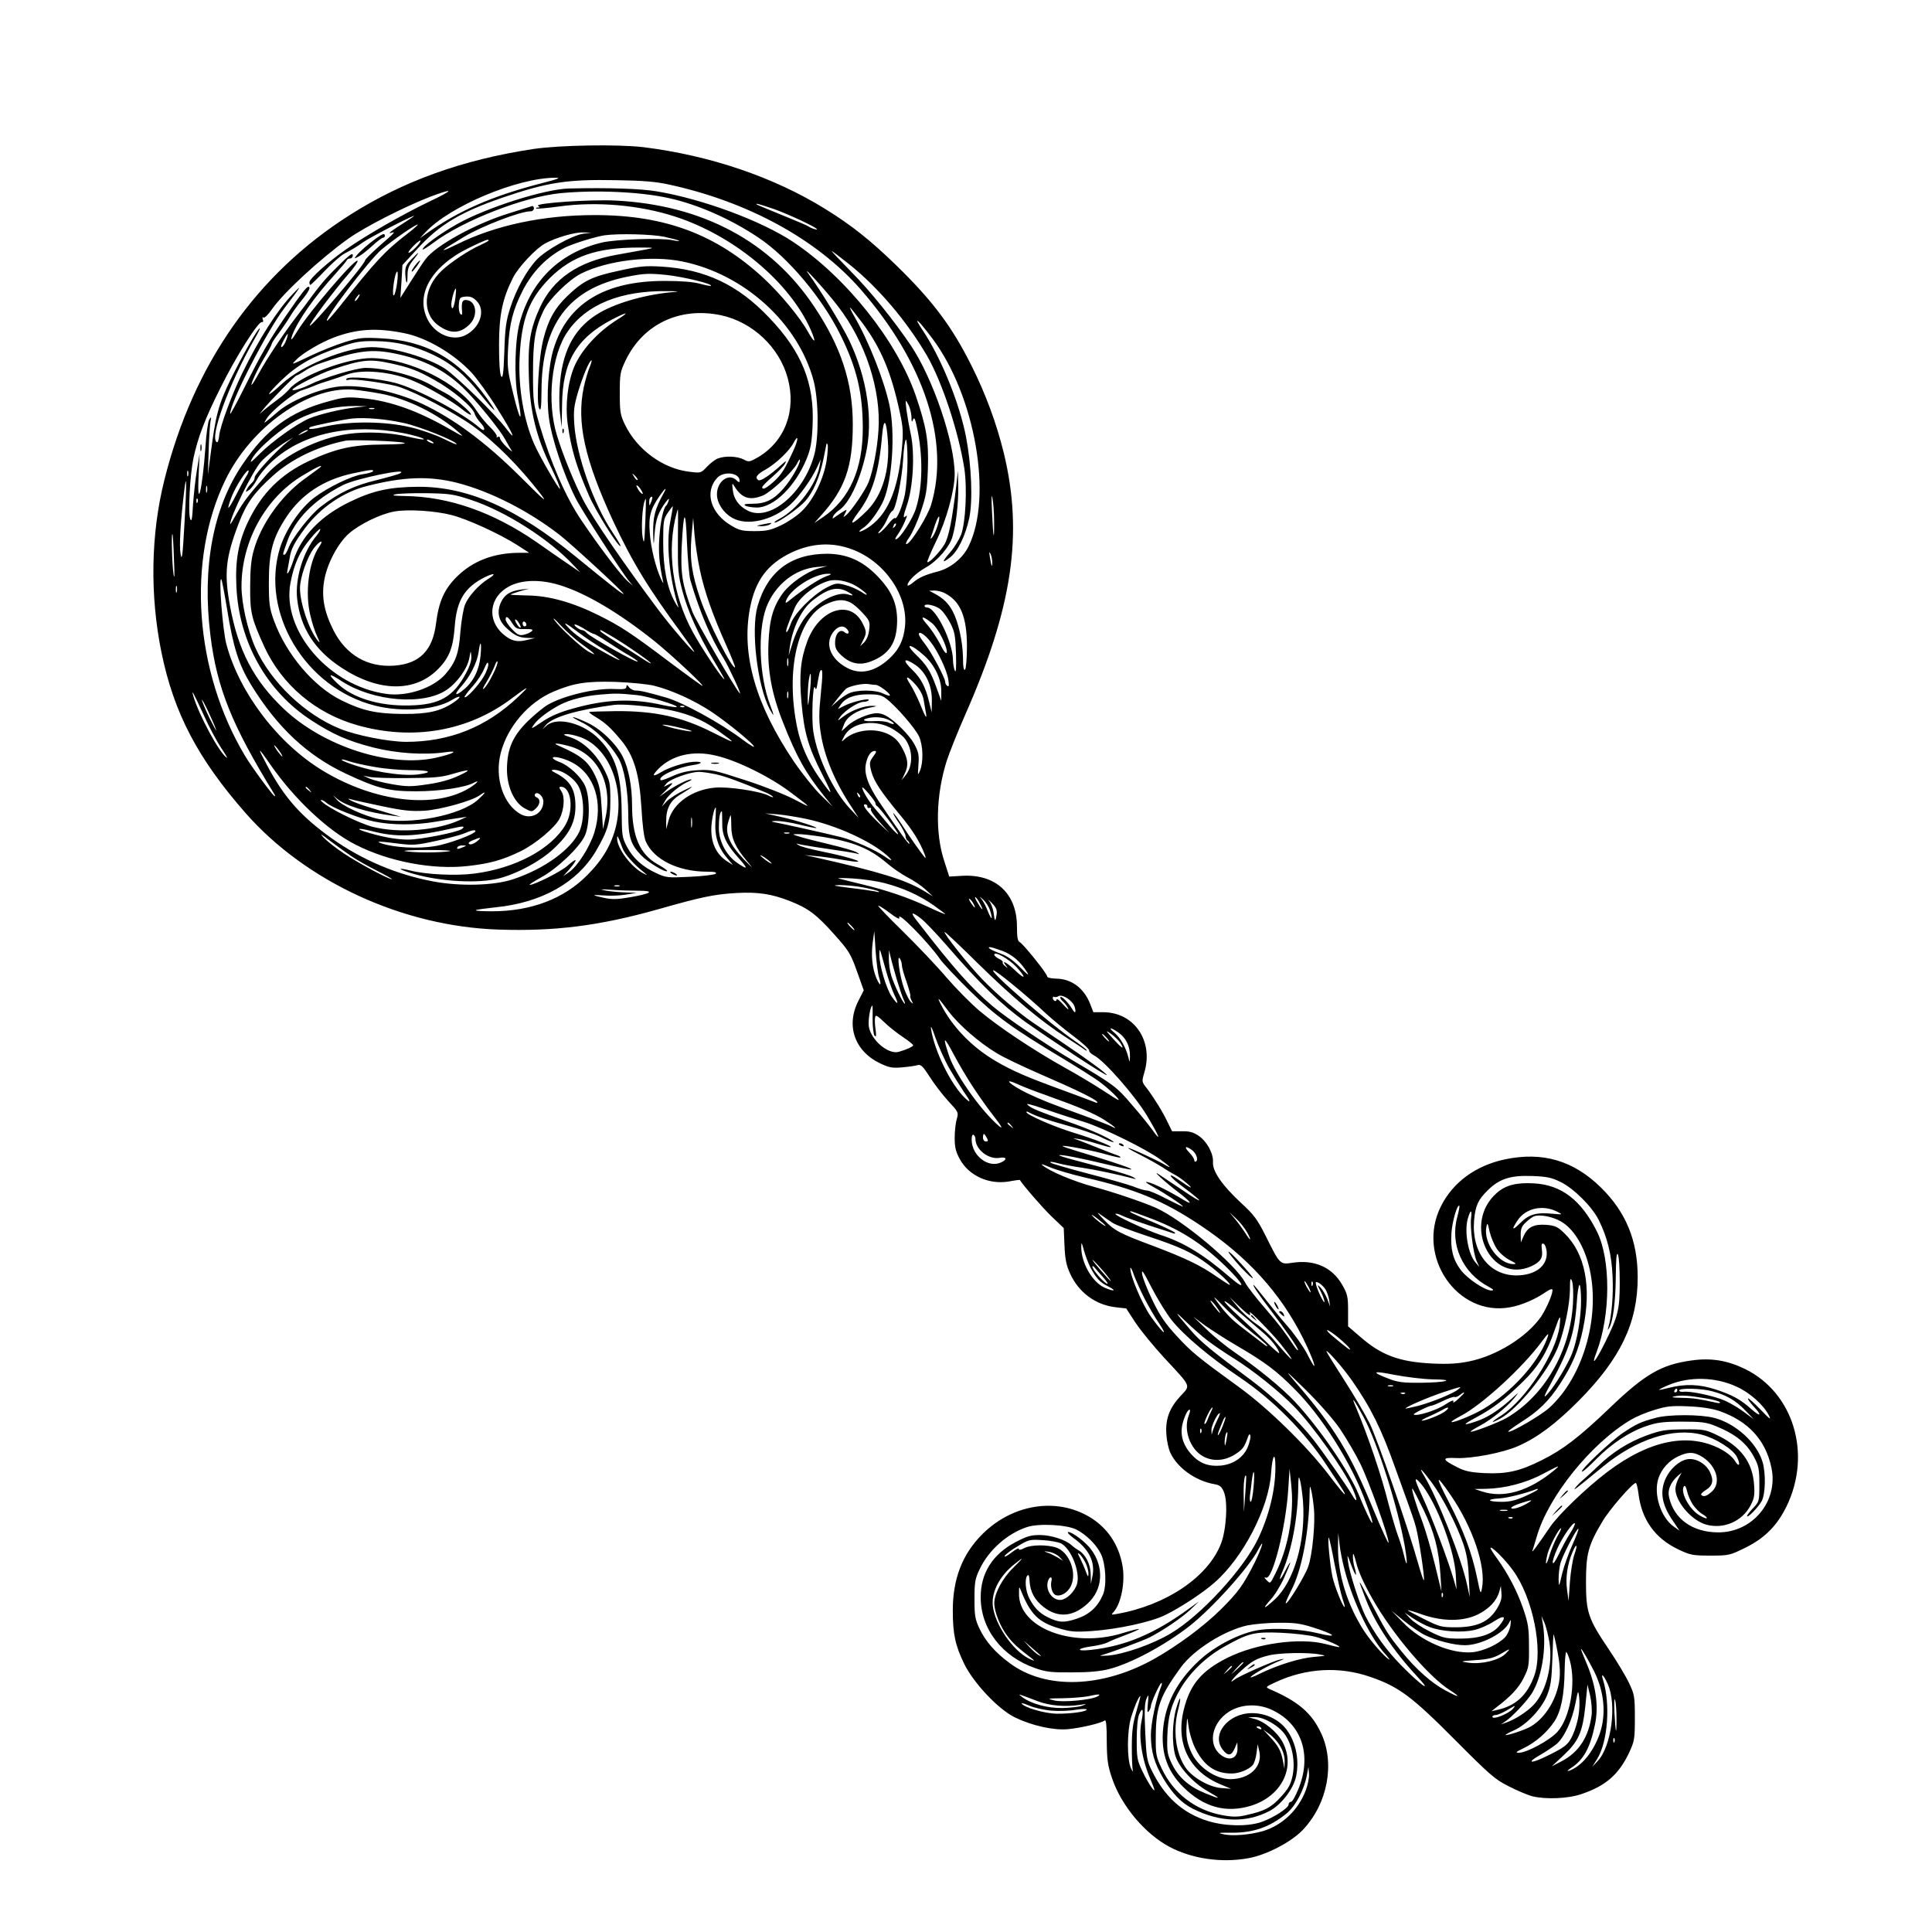 <?xml version="1.0" standalone="no"?>
<!DOCTYPE svg PUBLIC "-//W3C//DTD SVG 20010904//EN"
 "http://www.w3.org/TR/2001/REC-SVG-20010904/DTD/svg10.dtd">
<svg version="1.0" xmlns="http://www.w3.org/2000/svg"
 width="1024pt" height="1024pt" viewBox="0 0 1024 1024"
 preserveAspectRatio="xMidYMid meet">

<g transform="translate(0,1024) scale(0.1,-0.1)"
fill="#000000" stroke="none">
<path d="M2825 9450 c-375 -57 -688 -170 -970 -349 -497 -315 -831 -793 -984
-1406 -72 -287 -77 -611 -15 -914 66 -321 193 -563 447 -852 320 -363 832
-599 1339 -616 298 -10 535 20 844 107 232 66 298 80 419 87 114 6 185 -5 282
-43 97 -38 142 -72 236 -178 77 -86 86 -102 119 -194 l36 -101 -29 -57 c-67
-133 -18 -268 120 -332 45 -21 63 -24 115 -19 33 3 70 8 81 12 16 4 28 -8 63
-63 24 -38 68 -95 98 -128 54 -58 55 -60 45 -95 -6 -20 -11 -65 -11 -100 0
-51 6 -74 28 -114 48 -87 154 -135 260 -117 31 6 57 9 58 8 6 -16 119 -147
167 -193 l65 -62 4 -93 c3 -73 10 -105 30 -149 46 -100 135 -166 243 -178 l54
-6 49 -75 c27 -41 95 -124 151 -185 148 -159 142 -146 89 -203 -59 -63 -82
-123 -76 -204 2 -35 12 -80 22 -100 38 -79 132 -146 230 -164 31 -5 41 -13 53
-42 22 -53 13 -200 -16 -275 -69 -176 -290 -325 -550 -371 -32 -6 -33 -5 -18
11 40 45 62 161 46 247 -20 110 -80 199 -173 255 -177 106 -409 69 -569 -90
-106 -106 -157 -236 -157 -405 0 -125 13 -185 61 -284 52 -104 182 -241 269
-283 91 -44 205 -69 280 -62 67 6 177 32 195 46 8 6 11 -29 11 -109 1 -100 5
-129 28 -197 49 -145 173 -293 303 -363 120 -64 278 -87 419 -61 97 17 230 87
290 151 131 139 171 352 96 512 -50 107 -121 168 -272 233 -24 11 -23 12 31
37 161 75 338 85 502 28 151 -52 219 -103 447 -332 184 -185 213 -211 285
-247 44 -23 100 -46 124 -53 70 -18 191 -14 263 11 128 43 197 103 252 218 29
63 31 72 31 186 0 113 -2 124 -31 185 -17 36 -65 116 -107 178 -110 163 -121
197 -121 357 0 148 12 195 86 319 37 64 161 206 178 206 4 0 10 -25 14 -55 16
-138 87 -238 211 -297 65 -31 77 -33 171 -33 98 0 102 1 187 43 101 50 166
116 216 218 135 278 37 602 -220 728 -95 46 -181 60 -285 45 -159 -22 -246
-72 -437 -256 -158 -151 -244 -217 -355 -272 -117 -59 -186 -74 -302 -69 -76
4 -105 10 -146 31 -83 42 -84 53 -6 49 81 -4 248 28 327 63 103 45 199 117
321 239 223 225 314 414 314 656 0 194 -62 345 -194 475 -146 144 -310 192
-510 150 -155 -33 -276 -122 -339 -249 -133 -265 87 -586 366 -535 60 10 136
43 190 81 16 11 31 18 34 14 9 -9 -27 -96 -58 -143 -74 -108 -237 -210 -384
-239 -59 -12 -110 -15 -195 -11 -175 9 -269 44 -381 142 l-64 55 0 83 c0 73
-3 88 -31 137 -53 93 -147 135 -264 117 -66 -10 -66 -10 -141 141 -45 89 -62
113 -132 177 -99 92 -151 167 -148 214 3 47 -32 111 -76 141 -28 19 -49 25
-89 24 l-52 0 -22 45 c-26 56 -74 133 -111 182 -28 35 -28 36 -14 84 50 166
-52 318 -215 320 l-55 0 -17 44 c-33 84 -99 133 -180 134 -28 1 -48 5 -48 12
0 15 -129 175 -146 182 -10 4 -14 26 -14 82 0 175 -113 279 -290 269 l-69 -4
-26 81 c-49 147 -45 349 12 530 14 44 58 154 98 245 252 571 309 961 205 1390
-39 158 -96 312 -169 458 -105 211 -207 347 -402 537 -134 130 -235 211 -376
298 -273 169 -610 283 -963 327 -135 16 -446 11 -585 -10z m50 -180 c-268 -69
-447 -148 -616 -269 l-34 -24 29 31 c129 139 488 290 691 290 30 0 13 -7 -70
-28z m670 -8 c420 -91 785 -291 1016 -555 338 -388 475 -806 374 -1143 -17
-57 -104 -198 -128 -207 -10 -4 -6 9 13 36 16 23 44 85 61 137 28 83 33 112
37 226 5 148 -8 222 -65 389 -100 288 -368 625 -648 812 -167 112 -483 229
-725 269 -83 14 -255 20 -462 15 -129 -2 -442 -102 -596 -189 -95 -54 -182
-118 -182 -134 0 -4 26 12 58 36 152 115 478 243 671 262 187 18 424 8 576
-26 151 -33 325 -109 473 -208 159 -105 342 -324 439 -522 84 -171 115 -302
116 -485 1 -221 -70 -381 -211 -476 l-46 -31 35 39 c128 142 169 259 169 484
0 221 -62 411 -204 623 -230 346 -593 540 -1054 563 -132 7 -433 -14 -410 -28
10 -7 10 -9 -1 -9 -8 0 -12 -2 -9 -5 2 -3 58 2 124 11 198 27 423 7 609 -53
313 -100 610 -347 722 -601 31 -71 23 -77 -15 -10 -42 76 -147 202 -233 282
-252 234 -525 336 -896 336 -275 0 -529 -54 -735 -157 -75 -37 -89 -38 -30 -2
20 12 51 31 67 41 94 58 302 138 357 138 10 0 18 7 18 16 0 9 -6 14 -12 11 -7
-2 -60 -19 -118 -37 -177 -54 -389 -170 -444 -243 -13 -17 -49 -71 -79 -119
l-55 -87 6 87 5 87 81 88 c116 127 228 193 451 270 238 81 340 97 600 92 140
-2 213 -8 280 -23z m-1275 -93 c-141 -68 -331 -177 -435 -250 -92 -64 -195
-156 -195 -175 0 -8 2 -14 5 -14 3 0 37 33 76 74 39 41 86 82 103 91 46 24 68
38 102 62 39 28 298 160 266 136 -13 -10 -52 -35 -85 -56 -34 -22 -51 -36 -37
-32 29 8 30 9 -65 -74 -38 -34 -70 -66 -70 -71 0 -19 -284 -354 -293 -346 -6
6 127 184 201 269 33 37 56 71 52 75 -13 13 -255 -269 -317 -370 -33 -54 -42
-61 -28 -22 30 77 117 201 223 317 34 38 64 73 65 78 2 5 10 9 18 9 8 0 14 8
14 17 0 12 -11 6 -42 -22 -88 -85 -116 -115 -181 -203 -18 -24 -53 -72 -79
-105 -63 -82 -153 -217 -195 -294 -19 -35 -37 -63 -39 -63 -8 0 27 76 66 142
22 36 40 70 40 75 0 4 17 31 38 58 21 28 48 68 61 90 13 22 41 61 63 87 35 43
47 68 32 68 -9 0 -38 -37 -111 -143 -92 -133 -140 -215 -228 -392 -41 -82 -75
-145 -75 -138 -1 58 194 437 286 558 91 119 100 134 45 76 -81 -84 -178 -237
-268 -421 -55 -114 -115 -275 -121 -327 -2 -24 -8 -40 -13 -37 -40 24 62 304
200 547 18 31 31 57 28 57 -11 0 -94 -148 -155 -272 -65 -135 -79 -188 -106
-398 l-14 -105 4 128 c2 71 7 141 10 155 5 24 4 25 -7 8 -6 -10 -16 -75 -20
-144 -16 -227 -46 -350 -36 -147 l5 110 -14 -85 c-8 -47 -17 -130 -21 -185 -4
-78 -8 -94 -15 -75 -12 31 -1 232 17 320 24 112 61 210 144 375 82 166 200
352 219 348 7 -2 9 4 5 14 -4 10 -2 14 4 10 5 -4 26 17 46 46 60 86 255 266
402 371 86 62 298 170 435 223 132 50 128 37 -10 -28z m1835 -38 c80 -29 225
-97 225 -106 0 -5 -31 5 -45 15 -5 4 -68 31 -140 60 -71 29 -132 54 -134 56
-10 9 15 2 94 -25z m-1946 -130 c-119 -92 -166 -142 -360 -387 -33 -41 -62
-74 -65 -74 -23 0 224 324 289 378 62 52 178 132 191 132 5 0 -20 -22 -55 -49z
m931 0 c-58 -9 -193 -84 -243 -135 -54 -56 -110 -157 -142 -256 -23 -71 -28
-109 -32 -234 -4 -116 -8 -145 -17 -130 -7 12 -11 75 -11 164 0 161 18 247 74
358 28 56 122 156 171 182 55 30 157 60 200 58 l45 -1 -45 -6z m431 -16 c40
-9 75 -18 78 -21 3 -3 -12 -2 -34 3 -63 13 -296 5 -372 -12 -223 -52 -377
-200 -438 -423 -26 -93 -31 -294 -10 -400 27 -142 12 -130 -24 18 -31 125 -33
143 -28 245 7 132 26 203 77 304 53 103 130 181 225 229 43 21 162 58 210 65
76 10 249 6 316 -8z m-1316 -55 c-16 -17 -33 -30 -39 -30 -5 0 5 16 24 35 18
19 36 32 39 30 2 -3 -8 -19 -24 -35z m385 35 c0 -2 -21 -13 -46 -25 -56 -24
-157 -91 -202 -134 -98 -91 -107 -224 -21 -289 65 -48 118 -47 169 5 47 47 33
128 -22 128 -18 0 -23 -14 -19 -60 2 -19 -1 -22 -9 -14 -6 6 -10 29 -8 50 3
36 6 39 35 42 25 2 39 -3 59 -23 49 -49 20 -141 -58 -181 -66 -34 -156 1 -198
76 -73 133 13 287 215 386 87 42 105 49 105 39z m835 -47 c-27 -5 -99 -18
-160 -29 -202 -37 -333 -127 -402 -276 -53 -115 -66 -192 -60 -368 6 -186 39
-321 117 -480 28 -58 50 -110 48 -116 -3 -9 -109 174 -136 236 -56 126 -86
303 -78 460 10 205 50 310 160 421 117 116 248 162 471 162 85 0 87 -1 40 -10z
m1074 -77 c155 -124 306 -301 414 -486 79 -136 167 -401 198 -597 16 -105 7
-288 -17 -352 -11 -27 -36 -68 -56 -91 -47 -54 -48 -64 -3 -30 42 33 81 113
102 208 20 93 12 281 -17 432 -33 170 -123 396 -214 540 -50 77 -50 79 -38 71
6 -4 39 -44 73 -89 228 -304 322 -843 192 -1104 -32 -64 -97 -116 -166 -133
-64 -17 -97 -31 -128 -58 -16 -13 -29 -19 -29 -14 0 21 45 65 97 94 62 35 128
111 142 166 19 67 31 176 30 262 l-2 85 -8 -75 c-22 -185 -40 -275 -63 -315
-26 -43 -83 -102 -91 -94 -2 3 18 51 45 107 55 111 100 273 100 358 0 170
-115 509 -233 684 -88 130 -214 287 -313 387 -61 62 -109 113 -106 113 2 0 43
-31 91 -69z m-882 13 c328 -67 613 -326 695 -631 27 -103 29 -298 4 -393 -55
-204 -237 -357 -354 -296 -46 24 -73 61 -78 108 -5 37 -3 40 7 23 39 -66 83
-80 153 -51 43 18 159 127 180 168 8 18 16 27 16 20 0 -24 -48 -107 -89 -153
-51 -58 -94 -79 -163 -79 -38 0 -49 -3 -38 -10 8 -5 36 -10 62 -10 89 0 205
114 264 260 21 52 27 87 31 177 10 221 -57 388 -229 568 -166 176 -341 258
-573 272 -86 5 -118 2 -225 -22 -141 -30 -188 -53 -271 -132 -68 -65 -103
-127 -129 -230 -25 -95 -39 -339 -22 -369 9 -15 11 6 12 94 1 352 143 542 453
605 91 18 114 19 207 10 93 -10 249 -48 238 -58 -2 -2 -28 3 -58 11 -36 10
-100 15 -185 15 -320 1 -518 -120 -591 -360 -28 -92 -39 -252 -25 -363 13
-106 77 -300 142 -429 29 -59 246 -395 283 -439 l21 -25 -29 25 c-35 31 -148
179 -245 323 -81 119 -162 304 -222 507 -32 110 -34 122 -34 275 0 168 11 235
55 327 28 60 134 165 200 198 140 70 372 98 537 64z m825 -238 c145 -188 229
-444 214 -657 -6 -97 -29 -215 -52 -274 -17 -43 -91 -152 -120 -176 -16 -13
-16 -12 -5 9 11 22 11 23 -6 13 -10 -6 -28 -18 -41 -27 -20 -15 -22 -15 -16
-1 3 9 17 23 30 32 53 34 110 153 142 295 42 181 9 405 -87 606 -38 79 -153
267 -213 349 -52 70 90 -85 154 -169z m-2337 127 c-4 -32 -11 -62 -17 -68 -10
-10 -4 65 8 108 11 36 16 14 9 -40z m309 -80 c-7 -53 -19 -75 -22 -40 -1 22
16 87 24 87 2 0 1 -21 -2 -47z m1166 30 c-145 -11 -303 -54 -399 -109 -128
-73 -195 -189 -212 -363 -6 -58 -6 -126 -1 -171 l9 -75 2 117 c2 229 75 354
262 453 83 43 101 45 34 3 -106 -66 -194 -163 -232 -253 -34 -82 -48 -202 -34
-303 19 -134 44 -220 112 -377 35 -82 158 -279 168 -269 2 2 -18 36 -44 75
-99 148 -190 406 -201 569 -5 73 -2 98 20 173 25 83 60 167 71 167 3 0 -2 -17
-10 -37 -9 -21 -23 -69 -31 -106 -39 -185 5 -383 155 -707 102 -219 189 -361
367 -602 35 -48 64 -90 64 -93 0 -10 -124 134 -187 218 -173 230 -352 490
-400 583 -47 89 -111 246 -141 346 -55 178 -30 426 57 551 98 143 280 217 526
214 50 0 70 -2 45 -4z m-1682 -33 c-7 -10 -14 -17 -17 -15 -4 4 18 35 25 35 2
0 -1 -9 -8 -20z m2673 -132 c99 -134 153 -262 198 -473 18 -80 19 -106 11
-196 -21 -223 -78 -353 -186 -420 -42 -25 -55 -21 -16 5 31 20 84 94 106 146
46 111 61 356 31 499 -28 133 -109 339 -187 474 -15 26 -25 47 -23 47 3 0 32
-37 66 -82z m-749 41 c167 -36 309 -170 353 -333 47 -172 -15 -336 -158 -420
-44 -25 -48 -26 -76 -11 -34 17 -97 20 -136 5 -14 -5 -40 -25 -58 -44 -32 -34
-32 -34 -96 -26 -138 17 -274 117 -338 248 -25 52 -28 67 -28 167 0 103 2 114
31 175 93 193 288 285 506 239z m-1679 -95 c117 -23 264 -109 358 -211 30 -33
92 -119 137 -192 82 -130 103 -179 46 -104 -57 76 -261 275 -324 318 -89 59
-278 115 -389 115 -134 0 -371 -97 -476 -194 -88 -82 -93 -68 -5 17 85 82 166
128 310 177 81 28 108 33 186 32 112 -1 204 -23 309 -72 95 -45 167 -104 252
-211 82 -102 99 -111 32 -18 -149 207 -322 304 -561 316 -96 5 -115 3 -193
-21 -47 -15 -125 -46 -173 -69 -114 -54 -111 -53 -82 -24 33 35 131 92 199
118 122 46 227 53 374 23z m-625 -34 c-9 -27 -28 -50 -28 -35 0 9 30 65 35 65
2 0 -1 -14 -7 -30z m581 -75 c147 -31 255 -85 353 -178 65 -61 194 -219 225
-275 14 -26 31 -54 36 -62 6 -8 -6 1 -26 19 -20 19 -37 41 -37 49 0 7 -5 10
-12 6 -6 -4 -8 -3 -5 3 3 5 -13 27 -35 49 -23 21 -56 62 -74 90 -93 144 -353
273 -554 276 -127 1 -381 -94 -437 -165 -10 -12 -36 -36 -58 -52 -22 -16 -53
-40 -70 -54 l-30 -26 20 25 c30 39 169 180 177 180 4 0 23 11 43 24 20 14 59
33 88 42 194 67 268 76 396 49z m-32 -50 c105 -23 141 -36 236 -89 93 -51 202
-142 213 -179 3 -12 18 -34 32 -49 28 -30 23 -51 -5 -26 -92 80 -334 209 -450
239 -93 24 -247 37 -257 21 -4 -6 1 -8 13 -5 25 6 169 -13 247 -32 71 -18 233
-99 363 -181 111 -69 248 -197 364 -339 95 -117 83 -110 -67 40 -182 181 -351
306 -519 385 -147 69 -345 107 -459 89 -105 -17 -241 -76 -306 -132 -20 -18
-46 -39 -56 -47 -19 -15 -19 -15 -1 14 28 42 142 134 184 147 20 6 50 17 66
24 17 8 53 20 80 28 28 9 70 23 94 32 83 30 240 15 357 -36 68 -28 206 -109
252 -147 23 -19 45 -33 48 -30 8 8 -89 91 -132 113 -21 11 -56 30 -77 43 -82
49 -243 92 -349 92 -50 0 -223 -52 -297 -89 -38 -19 -91 -35 -91 -27 0 13 144
86 215 109 153 51 196 55 302 32z m-47 -162 c138 -26 303 -108 410 -203 32
-28 28 -27 -40 12 -173 100 -320 153 -465 167 -80 8 -99 7 -179 -15 -208 -55
-336 -149 -463 -339 -154 -229 -212 -542 -168 -900 34 -280 114 -479 339 -844
4 -6 5 -11 2 -11 -8 0 -121 153 -158 215 -267 447 -309 1036 -104 1460 137
283 440 497 676 480 36 -3 103 -13 150 -22z m2811 -122 c0 -28 2 -32 8 -16 6
16 11 8 20 -35 34 -153 32 -319 -4 -434 -17 -55 -82 -157 -105 -164 -8 -3 -5
7 9 26 12 17 29 48 37 68 14 33 14 37 1 25 -11 -9 -9 6 9 59 34 97 44 275 21
381 -9 41 -19 99 -23 129 -6 54 -5 55 10 26 9 -15 16 -45 17 -65z m-2951 49
c-72 -8 -185 -35 -239 -57 -64 -26 -198 -122 -262 -186 -50 -50 -58 -56 -43
-28 32 57 162 167 249 211 87 44 197 69 300 68 l60 -1 -65 -7z m103 -7 c-7 -2
-19 -2 -25 0 -7 3 -2 5 12 5 14 0 19 -2 13 -5z m157 -75 c85 -18 280 -97 280
-112 0 -4 -32 10 -70 29 -39 19 -116 47 -173 60 -131 32 -317 34 -447 6 -78
-18 -101 -19 -88 -6 7 7 184 43 228 47 70 6 177 -3 270 -24z m2566 -95 c11
-153 -29 -287 -110 -369 -81 -80 -104 -86 -47 -10 74 97 110 215 126 405 9
102 23 90 31 -26z m-2571 42 c71 -14 132 -34 105 -34 -8 0 -42 6 -75 14 -96
23 -222 29 -321 15 -158 -22 -342 -114 -430 -214 -98 -112 -124 -146 -158
-206 -20 -36 -36 -62 -36 -58 0 39 117 277 162 329 27 31 100 89 143 113 l30
18 -30 -23 c-57 -44 -175 -171 -175 -189 0 -10 -7 -23 -16 -30 -8 -8 -20 -22
-25 -32 -9 -17 -8 -18 10 -6 11 7 30 32 43 56 12 24 49 69 83 99 162 147 413
201 690 148z m-506 11 c-2 -2 -15 -9 -29 -15 -24 -11 -24 -11 -6 3 16 13 49
24 35 12z m2581 -93 c-48 -107 -66 -136 -107 -174 -41 -37 -63 -48 -63 -31 0
5 25 30 55 56 30 26 60 57 66 69 9 18 5 16 -22 -9 -57 -52 -108 -86 -119 -79
-21 13 -9 31 39 57 55 32 125 98 147 141 25 47 27 23 4 -30z m-2068 30 c17 -5
-25 -8 -110 -9 -163 -1 -251 -21 -394 -87 -149 -70 -251 -171 -323 -322 -51
-107 -69 -205 -62 -344 13 -292 160 -555 396 -708 116 -76 194 -110 330 -145
123 -31 269 -41 381 -25 77 11 45 -8 -49 -29 -243 -55 -598 60 -808 260 -158
150 -241 309 -284 545 -32 174 -23 257 47 439 40 104 80 160 180 250 98 89
238 156 384 186 35 7 280 -2 312 -11z m148 7 c8 -5 11 -10 5 -10 -5 0 -17 5
-25 10 -8 5 -10 10 -5 10 6 0 17 -5 25 -10z m2520 -102 c0 -62 -7 -143 -14
-180 -15 -68 -43 -134 -53 -124 -3 3 -19 -11 -35 -32 -16 -20 -37 -41 -46 -46
-11 -6 -10 -1 5 15 12 13 29 41 37 61 9 20 20 38 26 40 17 5 51 167 57 276 3
56 10 102 15 102 4 0 8 -51 8 -112z m-429 0 c-15 -95 -69 -207 -130 -266 -25
-25 -75 -59 -111 -76 -55 -26 -77 -31 -140 -31 -64 0 -82 4 -122 28 -112 65
-146 180 -76 255 36 37 118 26 118 -16 0 -10 -3 -10 -16 2 -40 41 -104 -4
-104 -74 0 -46 33 -97 80 -124 78 -46 215 -15 308 69 46 41 114 135 143 199
l19 41 -6 -35 c-18 -99 -117 -229 -213 -280 -20 -11 -31 -19 -25 -20 20 0 128
76 162 114 43 49 76 126 96 221 9 43 16 80 17 84 0 3 3 0 6 -6 2 -7 0 -45 -6
-85z m-2686 -37 c-6 -4 -44 -33 -86 -63 -121 -89 -228 -240 -265 -378 -13 -45
-18 -103 -18 -190 -1 -138 7 -168 75 -318 94 -203 273 -354 494 -416 294 -83
588 -31 817 142 93 70 102 72 33 7 -168 -159 -363 -237 -594 -237 -92 1 -259
33 -348 69 -187 75 -369 249 -450 431 -41 92 -73 235 -73 324 0 239 127 469
323 587 75 46 116 64 92 42z m-698 -43 c-3 -7 -5 -2 -5 12 0 14 2 19 5 13 2
-7 2 -19 0 -25z m307 -5 c-10 -15 -35 -62 -56 -103 -41 -80 -50 -81 -20 -2 21
54 81 147 89 138 3 -3 -3 -18 -13 -33z m672 28 c-3 -4 -28 -11 -56 -15 -56 -8
-181 -68 -255 -124 -73 -55 -149 -167 -180 -263 -108 -344 132 -746 503 -839
142 -36 322 -23 407 30 49 30 56 18 8 -14 -69 -46 -136 -61 -268 -60 -140 1
-214 17 -325 72 -148 73 -293 244 -358 423 -24 66 -27 89 -27 204 0 160 21
237 95 348 80 119 197 195 350 228 99 21 113 22 106 10z m144 -10 c-8 -5 -65
-21 -125 -36 -117 -28 -199 -67 -293 -139 -57 -43 -155 -169 -174 -223 -7 -18
-16 -33 -20 -33 -11 0 -11 -2 12 64 42 123 143 226 298 305 71 36 358 94 302
62z m1259 -35 c-3 -3 -11 5 -18 17 -13 21 -12 21 5 5 10 -10 16 -20 13 -22z
m-956 -15 c175 -45 378 -148 543 -276 69 -54 344 -308 339 -313 -4 -4 -73 50
-255 199 -311 255 -571 370 -833 369 -150 -1 -239 -20 -359 -78 -157 -75 -261
-182 -304 -315 -18 -57 -39 -89 -30 -47 3 14 7 41 11 61 7 49 25 83 82 160 82
109 203 192 328 223 195 50 331 54 478 17z m-1445 -212 c-10 -179 -14 -206
-21 -164 -8 45 0 176 20 338 12 102 13 31 1 -174z m119 164 c-3 -10 -5 -4 -5
12 0 17 2 24 5 18 2 -7 2 -21 0 -30z m2304 5 c8 -15 8 -18 0 -14 -6 4 -16 16
-22 28 -8 15 -8 18 0 14 6 -4 16 -16 22 -28z m115 -15 c-44 -79 -56 -124 -54
-211 1 -50 3 -65 5 -37 6 102 15 133 49 186 20 30 33 43 29 29 -4 -14 -10 -27
-14 -30 -15 -12 -30 -82 -36 -165 -6 -79 -1 -144 20 -240 3 -11 -2 -4 -11 15
-29 63 -54 164 -60 245 -7 87 3 126 53 198 30 43 41 49 19 10z m1753 -147 c1
-117 -5 -89 -11 49 -4 75 -3 103 2 75 5 -25 9 -81 9 -124z m-2774 115 c183
-60 417 -209 545 -347 l35 -37 -70 48 c-38 26 -111 76 -160 111 -230 159 -465
242 -699 245 -58 1 -73 3 -51 9 17 4 91 7 165 6 123 -2 144 -5 235 -35z m956
-12 c-9 -22 -10 -22 -10 -3 -1 11 2 24 6 27 12 12 14 0 4 -24z m-2404 -1 c-3
-8 -6 -5 -6 6 -1 11 2 17 5 13 3 -3 4 -12 1 -19z m2373 -108 c-5 -110 -6 -119
-14 -77 -8 47 -2 160 11 192 8 23 8 21 3 -115z m132 2 c-22 -113 -4 -297 43
-447 3 -11 -5 1 -19 26 -41 76 -61 179 -61 315 0 112 2 124 25 157 14 20 25
35 26 34 1 -1 -5 -39 -14 -85z m-1158 38 c83 -21 253 -99 346 -158 l65 -42
-51 0 c-137 0 -248 -43 -333 -127 -67 -67 -95 -131 -110 -247 -17 -143 -87
-214 -221 -224 -142 -10 -256 56 -323 188 -50 100 -64 179 -48 267 16 88 72
193 130 245 57 50 168 104 241 117 72 13 216 4 304 -19z m1199 -137 c-1 -149
1 -179 23 -262 27 -105 87 -239 166 -370 61 -103 64 -109 51 -96 -23 22 -123
175 -161 245 -108 197 -140 435 -85 633 2 9 5 17 6 17 1 0 1 -75 0 -167z m66
-208 c50 -170 110 -310 176 -414 27 -44 100 -200 86 -186 -25 26 -232 383
-251 432 -54 145 -63 200 -57 343 10 201 21 211 28 25 4 -88 12 -178 18 -200z
m1310 288 c-6 -21 -18 -47 -26 -58 -8 -11 -13 -13 -10 -5 3 8 14 39 23 69 10
29 20 48 22 42 2 -6 -2 -28 -9 -48z m-1259 -236 c24 -113 67 -236 141 -401 27
-60 47 -111 45 -113 -13 -14 -143 240 -184 362 -45 131 -57 211 -47 330 l9
100 7 -88 c4 -49 17 -134 29 -190z m1031 230 c-10 -9 -11 -8 -5 6 3 10 9 15
12 12 3 -3 0 -11 -7 -18z m-3064 -47 c-70 -83 -114 -227 -102 -334 17 -154 93
-272 235 -365 198 -130 391 -132 514 -5 57 58 78 113 86 222 10 139 52 208
158 262 53 26 66 20 20 -8 -50 -31 -105 -92 -123 -136 -9 -22 -20 -87 -25
-146 -8 -114 -25 -160 -79 -223 -65 -74 -203 -120 -312 -105 -304 41 -559 337
-509 591 19 99 49 164 102 228 27 33 52 58 55 55 3 -3 -6 -19 -20 -36z m-755
-125 c4 -80 3 -111 -2 -80 -8 50 -13 222 -6 214 2 -2 6 -62 8 -134z m770 68
c-55 -80 -77 -244 -47 -365 9 -40 26 -91 37 -113 15 -32 15 -36 2 -20 -45 55
-94 197 -94 277 0 57 38 165 74 213 32 41 56 48 28 8z m2825 -15 c171 -64 295
-242 280 -405 -7 -76 -33 -128 -86 -176 -74 -67 -150 -84 -219 -48 -95 49
-125 137 -69 199 24 26 49 28 67 7 17 -20 5 -32 -15 -15 -23 19 -49 -10 -49
-56 0 -29 7 -43 36 -70 47 -42 95 -52 153 -30 99 38 139 100 140 216 0 94 -30
160 -107 239 -77 79 -159 115 -263 116 -192 0 -317 -93 -370 -279 -36 -125 -1
-419 64 -544 26 -47 26 -40 2 24 -57 150 -66 387 -20 513 45 120 151 206 270
216 l54 5 -48 -13 c-62 -18 -149 -79 -187 -130 -52 -71 -72 -139 -77 -267 -6
-142 17 -268 78 -421 71 -180 119 -266 217 -388 l45 -56 -62 60 c-34 33 -98
113 -142 177 -203 300 -281 569 -234 814 28 148 93 235 221 296 107 50 216 56
321 16z m742 -67 c1 -35 -5 -22 -12 24 -5 28 -4 34 3 20 5 -11 9 -31 9 -44z
m-881 -76 c-36 -13 -120 -68 -186 -121 -27 -22 -31 -24 -26 -8 22 62 150 144
224 143 21 0 19 -3 -12 -14z m-3174 -176 c32 -199 62 -293 127 -399 139 -226
297 -374 503 -471 169 -79 227 -93 371 -93 125 0 259 20 306 45 34 18 20 0
-19 -25 -182 -115 -502 -79 -779 88 -239 144 -444 413 -513 671 -20 74 -42
359 -27 345 3 -3 17 -75 31 -161z m3332 126 c22 -13 47 -32 55 -41 8 -11 -2
-7 -26 9 -22 14 -61 31 -87 37 -43 11 -50 10 -100 -16 -74 -40 -170 -138 -187
-191 -8 -24 -18 -43 -22 -43 -8 0 6 40 44 130 23 53 103 118 175 140 39 13
101 2 148 -25z m-1570 4 c140 -43 315 -147 504 -298 92 -74 280 -250 250 -235
-8 5 -85 60 -170 124 -208 157 -258 189 -375 248 -143 71 -267 105 -382 106
-50 1 -89 3 -87 5 2 2 25 10 51 18 l48 13 -45 -5 c-58 -8 -88 -28 -107 -72
-20 -49 -10 -93 30 -130 43 -41 68 -53 114 -54 l38 -1 -42 -10 c-52 -13 -82
-6 -124 29 -91 77 -76 200 31 256 67 35 165 37 266 6z m-2029 -36 c-3 -10 -5
-4 -5 12 0 17 2 24 5 18 2 -7 2 -21 0 -30z m3553 2 c38 -20 38 -26 2 -15 -52
14 -143 -30 -207 -101 -39 -43 -69 -102 -91 -179 l-14 -45 6 44 c15 105 62
202 122 249 80 63 128 75 182 47z m518 -9 c83 -43 117 -126 117 -283 0 -62 -5
-117 -10 -122 -7 -7 -11 15 -11 67 -2 83 -24 184 -54 241 -21 41 -51 71 -95
94 l-30 16 28 1 c15 0 40 -6 55 -14z m-499 -50 c15 -8 45 -34 65 -57 35 -38
38 -45 33 -86 -3 -28 -13 -53 -26 -67 l-22 -21 15 30 c20 39 20 48 -3 93 -65
127 -227 74 -291 -94 -37 -99 -45 -179 -32 -327 14 -161 36 -237 113 -387 59
-115 54 -117 -22 -7 -57 83 -95 169 -114 262 -62 303 2 579 150 651 57 27 94
30 134 10z m478 -38 c14 -12 37 -45 51 -73 22 -43 26 -66 29 -160 2 -73 0
-103 -6 -90 -5 11 -10 37 -10 58 -2 96 -91 277 -137 277 -8 0 -14 4 -14 8 0
17 63 3 87 -20z m-1901 -184 c69 -49 84 -66 32 -37 -41 24 -153 128 -180 167
-11 17 3 5 32 -27 29 -31 81 -78 116 -103z m-371 113 c19 -29 25 -32 68 -31
37 0 45 -2 35 -12 -7 -6 -26 -15 -41 -18 -24 -6 -34 -1 -63 29 -19 20 -34 43
-34 51 0 23 13 16 35 -19z m2225 0 c32 -25 83 -128 78 -155 -3 -11 -16 5 -36
46 -18 34 -49 81 -70 104 -39 44 -24 47 28 5z m-2180 -21 c0 -6 -7 -2 -15 8
-8 11 -15 25 -15 30 0 6 7 2 15 -8 8 -11 15 -25 15 -30z m30 13 c0 -5 -4 -9
-10 -9 -5 0 -10 7 -10 16 0 8 5 12 10 9 6 -3 10 -10 10 -16z m280 -44 c30 -23
93 -65 140 -93 104 -64 96 -68 -14 -6 -98 55 -153 93 -186 130 -30 32 -14 25
60 -31z m30 20 c22 -14 43 -25 48 -25 5 0 37 -19 73 -43 35 -23 85 -55 112
-70 26 -15 47 -30 47 -33 0 -12 -252 130 -271 152 -6 8 -17 14 -23 14 -15 1
-53 30 -38 30 7 0 30 -11 52 -25z m157 -46 c76 -46 193 -128 193 -135 0 -2
-17 7 -37 20 -21 14 -82 53 -135 86 -88 55 -108 70 -93 70 2 0 35 -19 72 -41z
m1676 -22 c39 -50 86 -151 93 -198 5 -31 4 -40 -4 -35 -7 4 -12 13 -12 21 0
21 -74 160 -109 204 -17 21 -31 44 -31 50 0 19 36 -5 63 -42z m-2386 -73 c-7
-74 -37 -136 -88 -178 -46 -39 -56 -31 -16 14 47 51 86 128 94 185 9 69 17 53
10 -21z m2353 0 c54 -49 90 -125 89 -188 l0 -51 -27 75 c-30 83 -52 117 -106
169 -68 66 -29 61 44 -5z m-2430 -92 c-67 -126 -141 -168 -300 -171 -161 -4
-302 40 -382 117 -55 53 -46 57 24 11 166 -107 433 -129 556 -45 57 39 110
114 120 170 7 40 7 40 10 9 2 -22 -7 -52 -28 -91z m1707 41 c-3 -10 -5 -2 -5
17 0 19 2 27 5 18 2 -10 2 -26 0 -35z m-1613 -59 c-28 -47 -93 -118 -102 -109
-2 2 16 27 41 55 25 27 53 70 63 95 14 33 20 40 22 26 2 -11 -9 -41 -24 -67z
m47 9 c-16 -33 -37 -66 -47 -73 -9 -8 -3 8 15 36 17 28 36 67 43 85 6 18 13
28 15 22 2 -6 -9 -38 -26 -70z m2242 52 c54 -38 87 -108 86 -187 l-1 -63 -14
57 c-18 76 -44 125 -88 167 -56 54 -47 69 17 26z m-503 -157 c-10 -97 -10
-140 0 -203 18 -121 75 -259 162 -390 l39 -60 -46 49 c-89 95 -172 269 -194
407 -11 65 -3 267 9 234 5 -15 9 -6 14 30 5 28 10 54 13 58 14 22 15 -14 3
-125z m-59 2 c-8 -69 -9 -71 -10 -24 0 28 2 73 6 100 12 74 15 12 4 -76z m562
51 c22 -25 38 -54 42 -78 4 -21 9 -51 12 -68 8 -42 -1 -30 -31 45 -15 36 -38
82 -51 102 -33 50 -17 49 28 -1z m-1388 -5 c94 -23 217 -79 308 -140 87 -58
230 -176 223 -184 -3 -2 -31 16 -63 40 -113 85 -315 196 -403 221 -101 29
-137 37 -160 37 -13 0 -29 8 -36 18 -11 14 -13 14 -14 2 0 -12 -12 -14 -62
-12 -99 6 -271 -35 -354 -83 -23 -13 -71 -53 -106 -87 -80 -78 -110 -146 -111
-255 0 -93 38 -177 95 -208 36 -19 37 -19 57 -1 25 23 27 51 5 60 -8 3 -12 10
-9 16 12 19 45 -9 45 -38 0 -61 -61 -97 -117 -69 -95 50 -143 194 -109 326 36
140 147 269 281 326 107 45 174 55 325 51 80 -3 172 -12 205 -20z m1177 4 c17
0 82 -49 74 -57 -2 -2 -18 3 -35 11 -40 21 -142 21 -184 0 -18 -9 -45 -28 -61
-43 l-30 -26 32 41 c17 22 38 46 46 53 17 15 94 31 121 25 11 -2 28 -4 37 -4z
m-465 -67 c-3 -10 -5 -4 -5 12 0 17 2 24 5 18 2 -7 2 -21 0 -30z m-3098 -91
c28 -63 70 -141 92 -174 23 -34 37 -58 31 -54 -38 23 -148 226 -177 326 -13
43 0 19 54 -98z m2296 104 c55 -5 220 -54 212 -63 -3 -3 -36 2 -74 10 -163 37
-304 31 -482 -20 -65 -18 -116 -40 -158 -69 -60 -40 -62 -41 -42 -13 21 30 79
73 138 104 56 28 131 47 216 54 80 7 97 6 190 -3z m1321 -18 c53 -40 155 -158
175 -201 22 -49 24 -137 5 -182 -12 -28 -12 -26 -8 32 4 53 0 68 -23 111 -26
47 -104 125 -152 150 -12 7 -32 12 -45 12 -41 0 -121 -34 -155 -66 -18 -17
-33 -30 -33 -29 0 1 7 19 15 39 17 40 68 72 138 86 38 7 39 8 11 9 -42 1 -110
-23 -153 -56 -34 -26 -35 -26 -18 -3 23 33 95 80 123 80 13 0 25 4 28 9 9 13
-79 -6 -123 -27 l-40 -20 15 23 c24 36 72 55 145 55 52 0 71 -4 95 -22z
m-3550 -168 c2 -8 -14 21 -36 65 -21 44 -39 87 -40 95 0 14 65 -124 76 -160z
m2364 114 c123 -20 208 -54 295 -116 103 -74 101 -75 -30 -9 -162 82 -305 113
-509 112 -77 -1 -141 -3 -143 -5 -2 -2 13 -14 34 -26 51 -31 77 -54 134 -122
69 -83 98 -179 109 -363 5 -87 13 -153 23 -175 42 -96 172 -160 324 -160 40 0
54 -3 46 -11 -5 -5 -66 -13 -135 -16 -118 -6 -128 -5 -179 19 -73 33 -125 80
-157 142 -25 47 -26 60 -27 186 -2 196 -32 293 -120 383 -81 83 -220 120 -277
72 l-23 -20 18 22 c37 43 166 81 362 107 43 5 146 -3 255 -20z m117 10 c-3 -3
-12 -4 -19 -1 -8 3 -5 6 6 6 11 1 17 -2 13 -5z m1084 -70 c17 -8 29 -18 26
-21 -3 -2 -15 1 -27 7 -12 6 -46 10 -76 8 -52 -3 -73 6 -36 15 37 10 84 6 113
-9z m6 -40 c29 -14 65 -41 79 -59 43 -57 45 -144 3 -195 l-20 -25 15 32 c23
46 19 81 -12 138 -20 37 -39 56 -72 73 -73 36 -176 25 -234 -26 -18 -17 -18
-16 -2 15 36 71 151 93 243 47z m-1114 -1 c40 -9 68 -17 62 -19 -5 -2 -46 5
-90 15 -44 11 -72 20 -62 20 10 1 50 -6 90 -16z m-530 -49 c153 -52 240 -267
192 -473 -23 -95 -70 -177 -151 -258 -125 -127 -299 -193 -507 -193 -49 0 -88
2 -85 6 3 3 50 9 104 15 244 24 434 131 533 299 63 108 76 152 76 266 0 94 -2
104 -34 168 -42 81 -109 145 -177 168 -37 12 -43 16 -23 17 14 1 47 -6 72 -15z
m-51 -50 c147 -42 227 -202 187 -379 l-13 -60 -7 111 c-5 88 -11 121 -31 165
-38 83 -75 113 -198 167 -38 16 -3 14 62 -4z m-1542 -24 c12 -16 19 -30 16
-30 -2 0 -14 14 -26 30 -12 17 -19 30 -16 30 2 0 14 -13 26 -30z m-45 -75
c125 -180 303 -348 450 -422 176 -90 409 -134 595 -113 117 13 184 32 279 78
78 38 182 125 207 173 24 48 29 115 10 144 -13 20 -14 25 -3 25 55 0 70 -124
24 -202 -75 -128 -265 -230 -482 -258 -98 -13 -259 -5 -340 16 -65 16 -70 10
-8 -10 139 -45 338 -60 459 -36 95 19 234 91 308 161 84 78 116 141 116 226 0
89 -28 136 -105 176 -25 13 -26 16 -10 17 43 0 108 -43 132 -89 30 -58 32
-175 4 -238 -44 -95 -185 -198 -351 -253 -101 -34 -282 -39 -428 -11 -193 37
-374 114 -533 227 -164 117 -253 217 -344 389 -54 101 -50 101 20 0z m3193 45
c-20 -28 -21 -34 -10 -78 14 -53 50 -107 153 -232 66 -79 105 -143 130 -208 6
-15 6 -22 1 -17 -16 18 -86 117 -124 177 -21 32 -40 58 -43 58 -3 0 10 -24 30
-52 19 -29 35 -60 35 -70 0 -9 5 -20 10 -23 6 -3 10 -11 10 -17 0 -11 -57 69
-160 222 -60 89 -82 153 -70 204 9 42 26 66 47 66 10 0 8 -8 -9 -30z m-833 5
c113 -26 290 -114 400 -198 110 -83 111 -84 15 -34 -47 25 -164 71 -260 102
-163 53 -180 57 -250 53 -54 -3 -92 -12 -134 -31 -33 -15 -61 -25 -64 -22 -19
19 84 67 171 80 55 8 54 21 -1 17 -47 -4 -128 -30 -167 -54 -45 -27 -52 -22
-19 13 72 76 186 104 309 74z m-765 -35 c121 -62 169 -213 120 -373 -24 -76
-88 -177 -133 -209 l-32 -22 33 37 c48 57 43 65 -12 17 -34 -30 -173 -100
-198 -100 -7 0 19 17 57 38 85 45 206 160 235 223 27 60 28 206 1 264 -22 49
-86 108 -135 126 -20 7 -36 17 -36 22 0 12 57 -1 100 -23z m-1044 -25 c54 -10
141 -17 192 -17 103 0 122 -12 34 -23 -90 -10 -260 19 -374 64 -42 16 -33 22
10 7 22 -8 84 -22 138 -31z m444 -47 c-43 -20 -99 -36 -164 -45 -86 -13 -109
-13 -185 0 -47 8 -102 22 -121 30 l-35 16 35 -7 c19 -4 109 -7 200 -6 134 1
178 4 235 21 99 29 110 26 35 -9z m1365 8 c53 -12 121 -37 258 -94 21 -8 40
-20 44 -25 3 -5 -8 -2 -23 6 -47 24 -221 50 -289 42 -118 -12 -217 -83 -241
-172 l-13 -48 0 43 c-1 64 21 108 72 139 80 49 83 54 20 23 -34 -16 -74 -42
-89 -57 l-26 -28 18 32 c18 33 83 85 126 102 12 6 17 10 10 10 -16 1 -87 -35
-132 -67 l-35 -25 37 37 c40 38 41 43 5 25 -22 -12 -22 -12 -3 10 21 23 124
60 171 60 17 0 57 -6 90 -13z m-2154 -83 c13 -16 12 -17 -3 -4 -10 7 -18 15
-18 17 0 8 8 3 21 -13z m2999 -70 c0 -6 4 -13 8 -15 12 -5 112 -138 112 -149
0 -5 -20 14 -45 43 -24 29 -59 71 -78 93 -32 37 -67 95 -67 111 0 11 70 -71
70 -83z m-2107 18 c-92 -83 -357 -134 -525 -102 -75 15 -196 70 -223 103 l-20
23 20 -17 c46 -39 158 -73 300 -92 l40 -5 -35 10 c-19 6 -73 22 -120 36 -47
14 -96 32 -110 40 -16 9 -18 12 -5 8 11 -4 85 -20 165 -37 119 -25 160 -29
230 -25 86 6 249 51 293 82 38 27 33 15 -10 -24z m2025 14 c-3 -3 -9 2 -12 12
-6 14 -5 15 5 6 7 -7 10 -15 7 -18z m-2829 -29 c30 -27 175 -84 253 -100 96
-20 217 -20 328 -1 47 8 103 17 125 20 l40 6 -35 -16 c-122 -57 -324 -73 -466
-37 -70 18 -234 99 -268 133 -16 15 6 10 23 -5z m2868 -20 c-1 -6 4 -10 11 -8
8 1 11 -2 8 -7 -4 -5 17 -36 46 -68 l52 -58 -53 50 c-67 64 -95 102 -76 102 8
0 13 -5 12 -11z m-805 -77 c-5 -82 14 -141 62 -197 l31 -37 -30 19 c-57 37
-85 93 -85 171 0 42 15 115 24 115 1 0 0 -32 -2 -71z m36 -6 c-2 -70 19 -115
87 -191 52 -58 50 -65 -8 -25 -58 40 -97 114 -97 185 0 51 6 88 16 88 1 0 2
-26 2 -57z m444 17 c159 -34 338 -115 426 -191 38 -33 33 -38 -8 -9 -48 34
-167 87 -232 103 -84 21 -327 75 -358 80 -16 3 -10 5 15 6 22 0 76 -8 120 -19
44 -11 85 -19 90 -19 21 1 -103 41 -185 59 l-85 19 65 -5 c36 -3 104 -14 152
-24z m-605 -42 c-2 -13 -4 -3 -4 22 0 25 2 35 4 23 2 -13 2 -33 0 -45z m209 5
c0 -67 21 -113 84 -188 36 -43 33 -41 -18 11 -75 78 -100 137 -83 194 6 22 13
40 14 40 1 0 3 -26 3 -57z m-1428 -17 c-23 -17 -219 -56 -284 -56 -58 0 -128
12 -210 36 -76 22 -62 29 17 9 130 -34 229 -30 429 15 56 13 68 12 48 -4z m72
-11 c0 -15 -145 -69 -217 -80 -84 -14 -210 -8 -278 14 -41 13 -16 13 85 0 79
-10 96 -9 201 14 64 14 131 32 150 40 36 16 59 21 59 12z m-659 -132 c25 -18
86 -52 135 -77 49 -25 85 -45 81 -46 -18 0 -175 84 -252 135 -44 29 -93 68
-110 86 -23 25 -15 21 35 -18 36 -27 86 -63 111 -80z m2322 120 c-7 -2 -19 -2
-25 0 -7 3 -2 5 12 5 14 0 19 -2 13 -5z m175 -18 c164 -26 252 -62 343 -140
30 -26 79 -59 109 -75 30 -15 73 -44 95 -64 l40 -37 -53 32 c-94 56 -234 99
-562 173 l-65 14 55 -5 c30 -2 93 -11 139 -19 169 -30 81 6 -112 45 -54 11
-106 25 -115 32 -13 8 -13 9 -1 6 8 -3 51 -10 95 -17 143 -21 204 -30 221 -36
10 -3 7 1 -7 9 -14 8 -77 26 -140 41 -63 15 -135 33 -160 41 -43 13 -44 14
-12 14 18 1 76 -6 130 -14z m-1058 -62 c11 -30 62 -87 115 -128 19 -16 19 -16
-3 -5 -65 31 -143 136 -141 187 0 20 4 13 29 -54z m-774 36 c-15 -11 -31 -17
-38 -13 -8 5 -3 12 17 20 44 19 51 17 21 -7z m-71 -29 c-28 -12 -37 -12 -30 0
3 6 16 10 28 9 21 0 21 -1 2 -9z m-71 -21 c-16 -4 -69 -7 -119 -7 -49 0 -103
3 -119 7 -16 3 37 6 119 6 82 0 136 -3 119 -6z m1706 -65 c0 -3 -13 4 -30 16
-16 12 -30 24 -30 26 0 3 14 -4 30 -16 17 -12 30 -24 30 -26z m600 -105 c101
-27 182 -64 258 -117 34 -24 62 -45 62 -47 0 -2 -42 15 -92 39 -108 50 -213
86 -353 120 -55 13 -109 27 -120 30 -11 3 23 3 75 0 52 -3 129 -14 170 -25z
m-1407 -16 c-7 -2 -19 -2 -25 0 -7 3 -2 5 12 5 14 0 19 -2 13 -5z m1295 -7
c40 -8 76 -17 80 -21 4 -4 -4 -4 -18 0 -14 3 -74 12 -135 19 -88 11 -99 14
-55 15 30 0 88 -5 128 -13z m-1193 -17 c89 0 68 -15 -48 -35 -63 -11 -94 -12
-134 -3 -29 6 -53 12 -53 14 0 2 24 1 53 -1 28 -3 79 -1 112 4 l60 10 -60 2
c-33 1 -80 5 -105 10 -36 7 -30 8 30 4 41 -3 107 -5 145 -5z m1810 -70 c22
-41 11 -36 -14 7 -12 19 -16 32 -11 29 6 -3 17 -19 25 -36z m53 -36 c16 -52 8
-52 -13 -1 -9 24 -24 52 -33 63 -13 15 -11 15 9 -3 14 -12 31 -39 37 -59z m34
-22 c-6 -40 -10 -36 -16 13 -3 21 -13 48 -23 60 -10 12 -4 8 13 -9 25 -26 30
-38 26 -64z m-122 58 c15 -28 5 -23 -15 7 -9 15 -12 23 -6 20 6 -4 16 -16 21
-27z m-441 -50 c30 -23 51 -34 48 -24 -17 44 150 -125 216 -219 16 -23 87 -98
157 -167 135 -133 227 -200 498 -362 78 -47 163 -101 189 -120 49 -36 112 -97
101 -97 -4 0 -42 24 -86 53 -43 28 -131 81 -196 117 -164 91 -353 217 -454
302 -47 40 -126 120 -176 178 -49 58 -153 167 -230 243 -77 75 -136 137 -131
137 6 0 34 -18 64 -41z m162 -27 c20 -15 81 -79 135 -141 181 -209 290 -314
417 -406 146 -103 427 -288 433 -283 4 5 -102 83 -236 173 -58 39 -127 86
-155 105 -75 51 -192 150 -266 227 -71 72 -214 253 -202 253 5 0 85 -76 179
-169 183 -179 326 -300 464 -389 47 -30 91 -59 98 -65 6 -5 12 -7 12 -4 0 4
-28 25 -62 49 -129 87 -447 362 -434 375 7 7 177 -132 280 -229 34 -31 99 -85
146 -120 47 -35 84 -69 83 -76 -2 -6 10 -18 26 -26 55 -29 213 -209 279 -317
67 -112 81 -149 30 -78 -17 24 -66 85 -110 135 -80 94 -93 104 -313 234 -143
85 -354 227 -425 288 -118 101 -203 197 -399 450 -38 48 -31 53 20 14z m-366
-42 c10 -11 16 -20 13 -20 -3 0 -13 9 -23 20 -10 11 -16 20 -13 20 3 0 13 -9
23 -20z m144 -269 c15 -48 6 -51 -14 -5 -22 53 -29 121 -19 191 l8 58 7 -105
c4 -58 12 -120 18 -139z m654 139 c53 -20 97 -58 132 -115 12 -19 -1 -10 -36
26 -36 37 -70 62 -104 74 -52 19 -78 35 -57 35 6 0 35 -9 65 -20z m-619 -98
c14 -51 35 -112 46 -134 26 -54 20 -58 -13 -11 -30 43 -67 170 -66 223 1 40
-1 43 33 -78z m60 -56 c15 -49 31 -97 37 -107 5 -11 7 -19 5 -19 -9 0 -57 100
-72 149 -8 25 -13 66 -13 91 l1 45 8 -35 c4 -19 20 -75 34 -124z m634 68 c54
-59 47 -70 -10 -15 -43 41 -72 56 -47 24 13 -16 12 -17 -3 -4 -10 7 -16 17
-13 21 2 4 -7 12 -20 18 -14 7 -25 16 -25 22 0 21 76 -21 118 -66z m-608 11
c0 -11 11 -51 25 -89 13 -39 22 -72 20 -74 -2 -3 1 -14 7 -26 9 -19 9 -19 -5
-6 -8 8 -24 40 -35 70 -23 63 -40 185 -23 160 6 -8 11 -24 11 -35z m907 -204
c7 -9 12 -25 13 -36 0 -16 -4 -14 -19 10 -21 35 -61 73 -61 58 0 -6 7 -16 16
-23 8 -8 20 -23 25 -34 6 -12 -5 -3 -25 19 -19 22 -35 34 -36 27 0 -15 -20 -6
-20 9 0 6 4 8 8 5 4 -2 14 -1 22 4 16 10 55 -10 77 -39z m-658 -43 c53 -70
163 -166 254 -220 37 -23 143 -73 235 -113 187 -81 287 -130 297 -145 4 -7 -1
-7 -17 0 -13 5 -86 33 -163 61 -192 70 -267 102 -359 156 -127 75 -230 182
-291 303 -20 41 -14 35 44 -42z m-404 -42 c0 -42 5 -80 11 -86 8 -8 9 1 5 32
-4 24 -5 52 -3 63 2 18 8 16 48 -22 24 -24 69 -59 99 -79 30 -20 55 -40 55
-44 0 -7 -34 -23 -77 -35 -55 -15 -146 62 -158 134 -5 32 8 111 19 111 1 0 2
-34 1 -74z m405 -256 c24 -41 58 -96 76 -123 40 -56 43 -69 9 -37 -73 69 -162
248 -180 365 -4 25 5 9 23 -45 17 -47 49 -119 72 -160z m897 188 c41 -28 63
-74 62 -125 -1 -37 -1 -37 -8 -8 -13 52 -42 104 -73 130 -37 31 -25 33 19 3z
m10 -54 c27 -42 10 -32 -37 20 -41 45 -42 48 -12 27 18 -13 40 -34 49 -47z
m-72 26 c10 -11 16 -20 13 -20 -3 0 -13 9 -23 20 -10 11 -16 20 -13 20 3 0 13
-9 23 -20z m-702 -270 c31 -47 76 -110 99 -139 54 -69 60 -85 18 -46 -93 86
-217 264 -249 357 -36 107 -30 111 22 13 29 -55 78 -138 110 -185z m239 20
c24 -11 88 -36 143 -55 176 -63 251 -95 309 -131 55 -35 77 -56 35 -33 -12 6
-70 29 -128 50 -202 73 -243 90 -317 125 -97 48 -135 87 -42 44z m343 -196
c100 -31 330 -144 406 -200 56 -41 64 -52 17 -24 -44 25 -188 91 -188 85 0 -3
33 -21 73 -41 39 -20 90 -49 112 -63 22 -15 51 -32 65 -39 14 -7 41 -27 60
-43 40 -35 24 -29 -37 14 -75 53 -58 21 19 -35 115 -86 111 -95 -6 -15 -59 39
-117 78 -129 86 -31 19 48 -53 110 -99 64 -49 80 -72 27 -40 -76 46 -159 88
-189 94 -21 5 -12 -3 30 -26 63 -35 155 -96 155 -103 0 -2 -38 16 -85 40 -47
25 -94 45 -105 45 -11 0 -43 9 -72 21 -29 11 -138 42 -242 69 -103 27 -193 53
-198 58 -6 6 11 5 38 -3 27 -7 85 -18 129 -24 67 -10 192 -36 270 -57 20 -5
20 -5 1 7 -18 11 -115 39 -314 91 -45 12 -80 23 -78 25 6 6 114 -15 254 -49
225 -55 145 -20 -166 73 -40 12 -72 23 -70 25 6 6 170 -26 237 -46 36 -10 67
-17 69 -15 3 3 -4 7 -14 11 -10 3 -62 23 -114 44 -52 21 -104 41 -115 44 -11
3 -3 3 18 0 21 -3 65 -14 99 -25 33 -10 66 -19 72 -19 23 1 -84 43 -192 76
-103 31 -252 96 -252 110 0 3 3 3 8 1 45 -24 102 -43 207 -72 68 -19 146 -45
172 -58 74 -37 106 -42 38 -6 -33 18 -107 49 -165 70 -201 71 -228 82 -251
101 -17 13 9 7 91 -21 63 -22 156 -52 205 -67z m-384 -21 c13 -16 12 -17 -3
-4 -10 7 -18 15 -18 17 0 8 8 3 21 -13z m-191 -69 c0 -56 68 -110 127 -101 38
7 44 -8 9 -24 -69 -32 -156 37 -156 121 0 18 4 29 10 25 6 -3 10 -13 10 -21z
m60 6 c9 -16 8 -20 -5 -20 -8 0 -15 9 -15 20 0 11 2 20 5 20 2 0 9 -9 15 -20z
m1087 -65 c23 -16 36 -52 22 -61 -5 -3 -9 0 -9 7 0 7 -12 26 -27 41 -29 30
-21 38 14 13z m-567 -146 c267 -61 415 -122 610 -252 250 -166 425 -358 545
-597 37 -74 68 -150 60 -150 -2 0 -20 30 -39 68 -20 37 -65 101 -101 142 -36
41 -90 108 -121 148 -31 39 -58 72 -60 72 -7 0 27 -51 86 -128 88 -116 150
-206 150 -217 0 -5 -8 2 -18 16 -56 84 -78 113 -156 204 -48 55 -96 117 -107
138 -51 97 -336 335 -474 396 -71 31 -228 84 -329 111 -106 29 -229 80 -271
114 -12 9 3 5 36 -9 31 -14 116 -39 189 -56z m2522 -24 c69 -34 165 -129 201
-200 46 -92 69 -183 74 -300 5 -97 -5 -216 -23 -272 -4 -14 -4 -15 4 -3 21 32
35 141 36 272 1 96 4 131 11 120 6 -9 10 -75 10 -147 0 -147 -8 -180 -81 -327
-50 -99 -72 -123 -42 -45 75 197 76 493 2 640 -83 166 -188 247 -334 255 -93
5 -149 -9 -197 -51 -185 -163 -32 -486 184 -388 49 23 62 44 55 90 -3 26 -1
32 9 29 8 -3 15 -22 17 -44 5 -74 -61 -124 -162 -124 -143 1 -237 123 -223
292 7 78 21 109 74 161 62 60 120 78 233 74 79 -3 104 -8 152 -32z m-548 -185
c-40 -146 28 -297 166 -370 27 -15 30 -19 15 -20 -34 0 -127 62 -162 108 -42
56 -56 111 -50 197 4 61 31 154 42 144 2 -2 -3 -29 -11 -59z m533 26 c27 -14
26 -14 -29 -9 -85 8 -124 -3 -169 -48 -44 -44 -50 -39 -16 12 44 67 137 86
214 45z m-2359 -58 c15 -10 97 -41 182 -69 176 -58 240 -88 325 -152 59 -45
125 -107 112 -107 -3 0 -34 20 -69 44 -86 60 -164 97 -332 161 -183 68 -211
83 -266 141 -39 41 -41 44 -12 23 19 -13 46 -32 60 -41z m183 31 c167 -61 283
-134 411 -257 102 -98 120 -142 26 -61 -139 120 -244 184 -368 224 -73 24
-245 104 -238 111 4 3 19 -1 35 -9 15 -8 80 -31 143 -52 63 -20 121 -39 129
-42 8 -3 11 -1 8 4 -4 5 -58 31 -122 58 -100 41 -128 55 -111 55 3 0 42 -14
87 -31z m1716 -6 c-6 -50 12 -190 30 -228 l14 -30 -20 23 c-39 44 -60 162 -42
230 14 52 25 55 18 5z m-1937 -40 c0 -7 -56 35 -71 54 -8 9 5 2 29 -17 23 -18
42 -35 42 -37z m749 -33 c28 -50 20 -52 -10 -3 -13 20 -37 53 -53 72 l-30 36
35 -33 c20 -18 46 -51 58 -72z m1666 55 c62 -36 116 -120 144 -225 70 -259
-22 -595 -209 -763 -46 -41 -206 -134 -216 -125 -2 3 29 25 69 51 91 57 148
113 204 200 67 102 100 181 123 292 47 223 12 402 -99 509 -35 34 -48 40 -95
44 -66 5 -100 -12 -121 -61 l-14 -32 -1 41 c0 31 6 46 28 66 15 14 34 28 42
31 30 12 100 -1 145 -28z m-342 -143 c14 -22 44 -48 69 -61 33 -16 38 -21 20
-21 -78 0 -160 112 -144 196 5 26 7 24 17 -23 7 -29 24 -70 38 -91z m-2154
-99 c31 -58 52 -81 96 -102 45 -23 32 -28 -18 -7 -67 28 -128 134 -126 220 0
25 3 21 14 -21 8 -29 24 -70 34 -90z m72 -24 c23 -27 39 -49 36 -49 -2 0 -28
28 -58 63 -29 34 -46 56 -36 48 10 -8 36 -36 58 -62z m-5 -28 c25 -28 31 -40
18 -33 -21 11 -74 74 -74 88 0 5 4 4 9 -1 4 -6 26 -30 47 -54z m219 -111 c21
-41 56 -102 79 -135 53 -80 16 -48 -45 38 -45 64 -110 217 -108 255 0 9 9 -5
18 -33 10 -27 35 -84 56 -125z m145 -117 c67 -83 204 -198 359 -302 177 -119
345 -288 462 -466 95 -143 102 -155 95 -155 -2 0 -42 48 -87 108 -115 150
-318 348 -468 457 -226 164 -256 189 -335 275 -60 65 -89 108 -126 185 -27 55
-52 118 -56 140 -5 32 5 18 50 -70 31 -60 79 -138 106 -172z m2127 87 c-15
-253 -151 -488 -351 -605 -43 -25 -185 -79 -191 -73 -2 2 20 16 48 31 61 32
143 98 183 147 28 35 28 35 -16 -5 -66 -60 -129 -100 -184 -118 -77 -26 -77
-20 -1 21 89 48 151 95 247 189 81 79 127 153 168 273 29 84 34 88 26 20 -19
-143 -179 -388 -308 -472 -59 -37 -62 -47 -5 -16 93 51 254 251 305 379 33 84
62 223 63 302 0 60 2 68 11 47 6 -15 8 -64 5 -120z m-1402 90 c9 -16 13 -30
11 -30 -3 0 -12 14 -21 30 -9 17 -13 30 -11 30 3 0 12 -13 21 -30z m22 8 c-3
-8 -6 -5 -6 6 -1 11 2 17 5 13 3 -3 4 -12 1 -19z m68 -21 c8 -13 17 -39 20
-58 l5 -34 -15 40 c-9 22 -25 49 -35 60 -20 19 -20 19 0 -20 11 -21 20 -46 20
-55 0 -16 -39 63 -45 93 -3 14 -1 15 16 7 10 -6 26 -21 34 -33z m1355 -62 c0
-90 -21 -211 -48 -279 -21 -55 -90 -170 -125 -209 -30 -35 -27 -22 17 58 94
174 122 262 133 418 3 53 10 97 15 97 4 0 8 -38 8 -85z m-1743 -168 c39 -31
75 -62 79 -69 5 -7 -5 -3 -21 10 -17 13 -57 44 -90 69 -72 54 -101 82 -150
148 -31 42 -26 39 37 -26 40 -41 105 -101 145 -132z m-14 93 c5 0 5 6 1 13
-14 25 120 -111 165 -168 92 -116 67 -100 -37 23 -23 28 -66 67 -95 86 -28 19
-72 59 -96 88 l-44 53 49 -47 c27 -27 53 -48 57 -48z m-173 40 c30 -43 18 -37
-16 7 -15 20 -23 33 -16 29 6 -3 21 -20 32 -36z m249 -137 c40 -34 81 -87 81
-105 0 -4 -31 23 -69 60 -38 37 -103 98 -145 136 -42 38 -76 73 -76 78 0 9 49
-31 209 -169z m-299 -38 c30 -23 93 -66 140 -95 101 -63 243 -176 321 -257 97
-99 262 -332 308 -433 28 -62 26 -84 -3 -33 -26 45 -149 221 -205 293 -76 97
-212 227 -326 312 -214 159 -273 207 -327 271 -83 96 -88 107 -23 43 33 -32
84 -77 115 -101z m158 -29 c147 -86 209 -132 306 -231 138 -138 289 -375 365
-571 74 -191 51 -176 -29 18 -50 121 -212 356 -338 490 -70 74 -191 173 -316
259 -43 29 -111 84 -150 122 l-71 68 60 -45 c34 -24 111 -74 173 -110z m537
43 c28 -23 54 -48 59 -57 9 -15 -12 0 -99 73 -16 14 -25 25 -20 25 6 0 33 -18
60 -41z m1104 -6 c-48 -128 -186 -280 -334 -369 -52 -32 -165 -78 -172 -71 -2
3 20 17 49 32 113 59 327 255 429 393 36 49 42 52 28 15z m-1034 -219 c100
-143 157 -258 230 -464 19 -52 48 -133 65 -180 17 -47 38 -107 45 -135 16 -60
48 -275 42 -281 -2 -2 -16 37 -30 88 -55 195 -217 662 -258 745 -24 48 -85
152 -136 231 -51 79 -93 147 -93 150 1 12 89 -88 135 -154z m-63 -257 c33 -49
82 -132 108 -185 47 -96 150 -384 150 -419 0 -10 -36 68 -80 174 -125 304
-207 438 -419 683 -55 64 -46 57 58 -45 72 -71 147 -156 183 -208z m493 262
c127 -1 70 -17 -67 -18 -85 -1 -119 3 -161 19 -104 39 -95 47 24 23 63 -12
154 -23 204 -24z m1608 -38 c70 -31 144 -97 172 -152 14 -28 7 -23 -44 30 -34
35 -64 62 -66 59 -3 -3 11 -22 30 -43 46 -48 37 -58 -12 -14 -57 51 -100 75
-188 104 -88 29 -163 31 -250 9 -27 -7 -50 -12 -52 -10 -1 1 22 13 53 26 110
45 246 42 357 -9z m-1820 2 c-7 -2 -19 -2 -25 0 -7 3 -2 5 12 5 14 0 19 -2 13
-5z m347 -16 c-23 -21 -138 -68 -212 -88 -38 -9 -68 -16 -68 -14 0 8 122 60
200 86 102 33 98 32 80 16z m1160 -7 c0 -5 -5 -10 -11 -10 -5 0 -7 5 -4 10 3
6 8 10 11 10 2 0 4 -4 4 -10z m185 -4 c74 -19 125 -49 175 -101 l45 -47 -50
37 c-27 21 -73 48 -102 61 -56 25 -186 53 -221 47 -12 -1 -22 2 -22 7 0 14
116 12 175 -4z m-1628 -12 c-3 -3 -12 -4 -19 -1 -8 3 -5 6 6 6 11 1 17 -2 13
-5z m313 3 c0 -2 -14 -16 -32 -33 -18 -17 -29 -22 -25 -13 4 11 -10 6 -44 -16
-44 -30 -153 -64 -166 -52 -4 5 82 47 96 47 4 0 31 11 60 25 28 14 56 23 60
21 4 -3 17 1 27 9 20 15 24 17 24 12z m1283 -29 c37 -6 70 -15 73 -20 3 -5 -5
-6 -18 -3 -91 20 -121 25 -183 26 -48 1 -61 3 -40 8 35 7 75 5 168 -11z
m-1815 -100 c74 -138 181 -475 218 -685 16 -96 13 -122 -6 -41 -7 29 -21 74
-31 100 -10 27 -32 101 -49 165 -37 150 -110 365 -174 516 -28 65 -9 40 42
-55z m1886 33 c153 -54 244 -153 275 -300 38 -178 -100 -344 -283 -343 -137 1
-235 72 -260 189 -8 36 9 76 44 108 l23 20 -17 -32 c-9 -18 -16 -42 -16 -55 1
-69 87 -168 164 -189 92 -25 189 17 234 101 20 38 23 55 19 111 -8 119 -71
203 -197 263 -61 29 -72 31 -175 30 -98 -1 -120 -4 -200 -33 -94 -35 -179 -88
-255 -162 -25 -24 -59 -55 -75 -69 -17 -14 -37 -34 -45 -45 -15 -20 -3 -11
149 114 175 143 369 206 520 167 74 -19 166 -77 187 -118 21 -41 12 -59 -11
-20 -11 18 -42 44 -74 61 -170 90 -377 49 -601 -120 -111 -84 -260 -227 -304
-292 -68 -100 -99 -142 -94 -127 3 8 13 42 23 75 61 214 291 498 501 621 27
16 82 39 123 51 65 20 91 23 181 19 70 -3 125 -12 164 -25z m-2694 0 c-5 -11
-15 -32 -20 -47 -6 -15 -13 -24 -16 -21 -6 5 33 87 42 87 2 0 0 -9 -6 -19z
m1240 -1 c-24 -19 -103 -50 -124 -50 -6 1 12 11 39 23 28 12 59 28 70 34 32
20 42 14 15 -7z m-1360 -24 c-28 -75 7 -175 75 -214 53 -30 118 -26 175 12 38
25 46 37 65 91 5 14 9 16 12 7 3 -8 -3 -34 -12 -58 -22 -57 -76 -95 -144 -102
-66 -6 -113 12 -155 58 -48 53 -63 108 -47 168 12 44 30 77 38 69 2 -2 -1 -16
-7 -31z m154 -18 c-9 -18 -20 -44 -25 -58 l-7 -25 -1 25 c-1 23 32 90 44 90 3
0 -2 -15 -11 -32z m29 -30 c-9 -24 -20 -47 -25 -53 -5 -5 -4 2 1 18 6 15 15
38 21 52 5 14 12 25 15 25 3 0 -3 -19 -12 -42z m-116 -40 c-3 -8 -6 -5 -6 6
-1 11 2 17 5 13 3 -3 4 -12 1 -19z m133 -43 c-6 -30 -8 -33 -9 -13 -1 25 8 62
14 56 2 -2 -1 -21 -5 -43z m2509 -79 c86 -45 118 -142 65 -191 -27 -25 -45
-31 -57 -18 -4 3 6 14 22 24 39 24 46 51 24 97 -22 46 -79 77 -123 67 -42 -9
-89 -52 -111 -100 -33 -71 -21 -141 38 -226 l35 -52 -31 22 c-69 49 -108 173
-81 255 16 50 57 95 105 117 49 23 77 24 114 5z m-2249 -63 c0 -120 -33 -255
-92 -379 -77 -161 -302 -406 -462 -501 -97 -58 -246 -110 -333 -118 -32 -2
-49 -2 -38 1 61 18 219 76 257 95 71 36 170 103 218 148 l45 43 -50 -36 c-186
-136 -341 -201 -524 -221 -39 -4 -61 -3 -57 3 3 5 31 12 62 16 31 4 69 13 83
20 14 8 59 26 99 41 40 15 71 29 69 31 -2 2 -41 -8 -87 -22 -265 -82 -552 28
-549 210 0 38 1 39 10 16 52 -128 93 -168 203 -201 61 -18 85 -20 171 -14 137
9 317 48 391 85 80 39 196 115 259 170 153 132 290 397 302 581 7 99 23 121
23 32z m1475 -18 c-132 -109 -266 -148 -380 -110 l-40 13 62 1 c97 2 208 30
297 77 95 50 101 52 61 19z m-1393 -260 c-11 -101 -41 -204 -82 -285 -29 -57
-26 -55 -47 -35 -13 13 -14 17 -3 13 35 -12 105 266 118 467 l7 110 9 -85 c6
-57 6 -117 -2 -185z m746 198 c59 -80 133 -225 168 -326 18 -53 26 -100 29
-177 l5 -105 -14 65 c-30 141 -158 463 -228 578 -33 54 -13 36 40 -35z m-944
-27 c-4 -42 -10 -76 -15 -76 -4 0 -6 15 -4 33 3 17 7 54 10 80 10 77 17 48 9
-37z m-44 -36 l-7 -95 -1 82 c-2 70 4 121 13 111 1 -2 -1 -46 -5 -98z m306
-34 c16 -210 -46 -428 -150 -524 -58 -53 -69 -54 -22 -1 21 22 53 74 72 116
39 88 44 109 8 41 -29 -57 -41 -64 -18 -10 50 112 83 287 85 449 1 55 2 63 9
39 5 -16 12 -66 16 -110z m651 55 c76 -116 152 -330 159 -446 l4 -80 -14 50
c-30 103 -117 335 -165 438 -35 76 -45 103 -32 95 10 -6 32 -32 48 -57z m131
-24 c118 -171 189 -382 167 -494 -7 -36 -8 -33 -26 54 -27 131 -71 249 -150
402 -74 143 -71 154 9 38z m-724 -72 c8 -77 -8 -246 -30 -308 -16 -48 -111
-203 -119 -195 -3 2 11 33 29 69 55 104 94 305 97 503 1 54 2 57 9 26 5 -19
11 -62 14 -95z m2008 21 c13 -19 35 -42 51 -51 16 -9 26 -19 23 -22 -3 -3 -21
5 -41 17 -55 34 -103 129 -78 154 4 4 11 -9 15 -28 4 -20 18 -51 30 -70z
m-1427 -28 c58 -122 81 -209 90 -348 l5 -85 -34 140 c-19 77 -48 176 -64 221
-37 98 -63 184 -56 184 3 0 29 -51 59 -112z m605 107 c0 -3 -30 -19 -66 -35
-49 -22 -81 -30 -124 -30 -75 0 -86 14 -14 18 41 2 142 27 202 51 1 1 2 -1 2
-4z m-55 -73 c-36 -22 -85 -36 -85 -24 0 5 21 15 48 24 65 21 72 21 37 0z
m-107 -39 c-10 -2 -26 -2 -35 0 -10 3 -2 5 17 5 19 0 27 -2 18 -5z m29 -39
c-3 -3 -12 -4 -19 -1 -8 3 -5 6 6 6 11 1 17 -2 13 -5z m305 -81 c-17 -26 -44
-77 -61 -113 -37 -77 -43 -48 -7 32 26 59 84 143 93 134 3 -3 -8 -27 -25 -53z
m-2617 20 c53 -27 107 -81 130 -129 26 -53 32 -167 11 -216 -28 -65 -71 -105
-140 -128 -68 -22 -94 -21 -156 10 -42 21 -71 52 -95 100 -20 38 -25 104 -9
120 6 6 10 -3 11 -30 3 -56 27 -101 75 -138 77 -59 156 -52 234 20 80 74 87
192 17 286 -29 39 -99 92 -121 92 -8 0 3 -13 24 -29 86 -61 120 -129 104 -206
l-8 -40 -1 51 c-1 54 -28 107 -66 128 -10 6 -26 17 -34 25 -31 29 -107 54
-166 55 -51 0 -70 -5 -133 -38 -121 -64 -184 -164 -184 -290 -1 -169 113 -317
290 -378 57 -20 86 -23 197 -22 88 0 151 6 195 18 116 30 291 124 424 227 120
94 316 311 364 404 38 72 23 17 -16 -63 -61 -122 -89 -161 -181 -252 -93 -92
-230 -193 -356 -264 -275 -153 -573 -162 -762 -22 -78 57 -130 117 -162 185
-23 49 -26 69 -26 156 0 88 3 107 27 157 47 101 147 190 251 224 62 21 211 13
262 -13z m2549 -37 c-13 -24 -31 -67 -40 -96 -19 -65 -28 -61 -11 6 12 43 60
134 71 134 3 0 -6 -20 -20 -44z m81 -42 c-20 -44 -45 -113 -55 -154 -17 -73
-18 -74 -19 -30 0 25 4 63 10 85 12 43 88 189 95 182 3 -2 -12 -40 -31 -83z
m-1207 -139 c45 -171 137 -359 216 -444 17 -19 25 -31 18 -26 -24 13 -96 96
-131 149 -90 138 -142 307 -139 451 l1 70 7 -60 c3 -33 16 -96 28 -140z m-54
33 c15 -75 33 -155 41 -179 8 -23 14 -44 12 -46 -7 -7 -55 112 -65 162 -13 61
-27 212 -19 205 3 -3 17 -66 31 -142z m-1451 112 c53 -26 103 -150 86 -214
-12 -42 -57 -86 -90 -86 -46 0 -81 58 -63 104 9 23 23 20 17 -4 -7 -28 4 -67
22 -74 26 -10 65 12 81 48 34 69 -8 179 -76 203 -49 17 -136 16 -170 -2 -20
-10 -30 -12 -30 -4 0 6 -18 -4 -40 -21 -22 -17 -38 -25 -35 -17 3 7 34 31 68
51 59 36 65 37 132 33 39 -2 82 -10 98 -17z m2721 -61 c-8 -24 -19 -89 -23
-144 l-7 -100 -8 58 c-9 63 1 136 29 201 22 52 29 40 9 -15z m-325 -82 c106
-145 162 -424 113 -559 -37 -103 -99 -160 -197 -181 l-30 -7 29 23 c73 55 118
103 143 156 26 51 28 65 27 166 0 96 -4 121 -31 200 -32 92 -79 183 -139 266
-19 26 -34 50 -34 54 0 16 76 -58 119 -118z m-2404 71 l20 -21 -29 18 c-16 9
-41 22 -55 26 -22 8 -20 8 9 4 19 -3 44 -15 55 -27z m1660 -223 c105 -186 298
-413 411 -484 62 -40 48 -40 -26 0 -73 39 -154 111 -228 202 -76 94 -85 109
-165 262 -74 140 -75 141 -28 19 51 -131 146 -274 271 -408 91 -98 21 -49 -84
58 -79 81 -141 167 -189 261 -31 63 -85 230 -92 287 -5 43 -5 42 16 -15 23
-62 35 -73 19 -16 -6 18 -10 47 -9 64 0 20 6 6 18 -40 11 -45 42 -113 86 -190z
m-1521 191 c9 -19 16 -45 15 -58 0 -19 -3 -16 -14 13 -7 20 -21 51 -30 70 -15
28 -15 32 -2 21 8 -7 22 -28 31 -46z m-384 -26 c-56 -54 -100 -137 -100 -187
0 -46 32 -126 71 -176 28 -37 53 -60 134 -122 12 -10 4 -8 -21 4 -86 42 -182
183 -192 281 -7 75 38 160 118 222 50 40 48 35 -10 -22z m2563 -218 c-42 -68
-104 -96 -213 -97 -81 0 -89 2 -173 44 -48 24 -87 45 -85 46 2 2 37 -8 78 -23
109 -37 214 -37 293 1 60 30 100 72 114 122 l8 30 3 -39 c3 -29 -4 -50 -25
-84z m-286 66 c-3 -8 -6 -5 -6 6 -1 11 2 17 5 13 3 -3 4 -12 1 -19z m-97 -203
c60 -30 156 -55 214 -55 87 0 211 65 237 124 7 16 8 11 5 -18 -3 -21 -16 -50
-28 -63 -34 -37 -114 -74 -172 -80 -113 -11 -273 57 -371 159 l-60 61 64 -52
c36 -29 85 -63 111 -76z m31 40 c63 -23 168 -29 230 -15 30 6 78 27 107 46 58
38 70 27 27 -25 -38 -44 -105 -66 -205 -66 -78 0 -92 3 -160 37 -41 20 -88 51
-105 69 l-30 32 47 -32 c26 -17 66 -38 89 -46z m631 -77 c20 -120 -17 -266
-85 -336 -34 -35 -97 -76 -144 -92 l-28 -10 25 17 c34 23 108 101 136 143 56
85 82 244 62 370 l-8 45 15 -34 c9 -19 20 -65 27 -103z m-1255 77 c124 -39
140 -59 26 -31 -84 21 -227 29 -308 17 -99 -14 -236 -84 -321 -164 -105 -98
-166 -206 -185 -327 -22 -144 11 -252 104 -343 108 -106 225 -138 357 -98 162
50 239 202 169 336 -29 55 -99 113 -152 125 l-32 8 35 1 c49 1 128 -45 162
-94 38 -57 54 -144 39 -217 -10 -47 -22 -68 -62 -112 -52 -57 -87 -75 -182
-96 -46 -11 -71 -11 -127 -1 -144 26 -260 115 -323 248 -30 64 -32 75 -31 173
1 153 23 212 133 363 69 94 230 195 352 222 35 7 110 14 166 14 83 1 117 -4
180 -24z m18 -51 c55 -15 141 -53 121 -54 -4 0 -35 7 -69 16 -138 36 -368 4
-522 -73 -137 -69 -198 -141 -231 -276 -44 -180 31 -329 201 -397 l50 -21 -52
4 c-64 5 -152 55 -189 108 -53 77 -68 199 -39 309 19 73 10 77 -11 4 -21 -73
-23 -184 -5 -247 18 -63 94 -146 174 -192 73 -41 69 -44 -14 -10 -85 34 -142
84 -176 153 -25 51 -28 66 -26 146 3 107 20 170 70 256 52 87 133 166 228 220
131 74 161 82 305 76 69 -3 152 -13 185 -22z m1280 -77 c12 -60 15 -107 11
-145 -12 -103 -72 -204 -151 -252 -29 -18 -135 -53 -135 -45 0 2 20 13 45 24
67 30 147 115 175 186 20 49 24 84 28 193 2 73 5 132 7 130 1 -2 11 -43 20
-91z m-2740 -21 c6 -5 1 -4 -10 2 -11 6 -33 25 -50 44 l-30 33 40 -35 c22 -19
45 -39 50 -44z m2464 8 c-35 -34 -126 -56 -194 -47 -49 7 -48 8 36 14 67 4 96
12 130 31 56 33 59 33 28 2z m470 -92 c54 -108 65 -227 31 -328 -34 -100 -99
-178 -165 -200 -11 -3 -6 3 10 14 68 43 103 107 129 232 21 101 4 213 -51 339
-12 29 -23 56 -23 60 0 9 36 -52 69 -117z m-128 55 c33 -119 1 -302 -67 -377
-40 -44 -162 -110 -203 -110 -21 0 -17 4 24 24 63 30 124 83 163 141 36 55 53
138 55 273 1 55 5 98 9 96 4 -3 13 -24 19 -47z m-1326 34 c38 -7 36 -7 -30
-13 -75 -6 -194 -43 -290 -90 -33 -17 -53 -23 -45 -15 18 18 102 64 150 83 32
13 33 14 5 8 -33 -6 -222 -89 -244 -108 -33 -26 -3 13 39 50 55 50 80 64 145
80 56 14 209 17 270 5z m-405 -44 c0 -2 -15 -16 -32 -33 l-33 -29 29 33 c28
30 36 37 36 29z m-60 -20 c0 -2 -10 -12 -22 -23 l-23 -19 19 23 c18 21 26 27
26 19z m1992 -94 c48 -108 19 -330 -54 -407 l-29 -31 25 40 c58 91 73 294 32
423 -13 40 5 23 26 -25z m-2367 -10 c-27 -66 -55 -197 -55 -259 0 -88 19 -151
67 -232 50 -82 95 -128 156 -159 144 -72 284 -76 407 -11 63 34 126 117 140
184 19 93 -5 195 -61 259 -42 47 -106 75 -173 75 -127 0 -218 -114 -155 -194
27 -35 46 -33 63 7 l14 32 1 -30 c2 -61 -51 -74 -100 -26 -56 57 -32 160 51
216 64 43 156 48 232 12 156 -73 212 -236 142 -414 -16 -40 -34 -73 -41 -73
-7 0 -13 -6 -13 -14 0 -19 -81 -71 -144 -93 -73 -25 -192 -23 -283 5 -134 41
-231 129 -299 269 -25 50 -28 70 -34 202 -5 109 -3 154 6 176 12 28 13 27 8
-25 -4 -40 -3 -51 5 -40 6 8 11 20 11 27 0 18 48 123 56 123 3 0 3 -8 -1 -17z
m2281 -153 c-15 -116 -67 -196 -157 -244 l-54 -28 63 59 c79 74 100 121 115
263 l11 111 14 -58 c7 -32 11 -78 8 -103z m-69 0 c-4 -30 -18 -78 -31 -106
-24 -53 -42 -66 -155 -120 -73 -34 -87 -25 -20 13 30 17 70 44 89 59 41 35 83
125 101 219 13 68 14 69 19 30 3 -22 2 -65 -3 -95z m-2869 74 c64 -25 147 -32
227 -20 38 6 38 5 10 -5 -16 -6 -64 -11 -105 -12 -78 -1 -164 22 -212 58 -26
20 -28 20 80 -21z m320 25 c-33 -19 -182 -33 -229 -22 -42 10 -40 11 46 12 50
1 108 6 130 10 59 13 74 13 53 0z m205 -81 c-19 -64 -24 -106 -24 -186 0 -56
2 -112 5 -125 3 -12 -1 -7 -10 12 -21 47 -21 193 1 268 16 54 41 113 49 113 2
0 -8 -37 -21 -82z m2545 -38 c0 -97 -5 -79 -11 35 -2 50 -1 79 3 65 5 -14 8
-59 8 -100z m-2993 43 c39 -3 96 -1 128 5 31 5 57 5 57 1 0 -11 -85 -23 -160
-22 -63 1 -172 33 -185 54 -3 5 16 -1 42 -12 26 -11 80 -23 118 -26z m2445 11
c-24 -28 -110 -62 -110 -43 0 5 8 9 18 9 9 0 35 11 57 24 49 29 51 30 35 10z
m-1970 -69 c-16 -79 2 -199 46 -301 26 -63 29 -74 12 -54 -11 14 -35 54 -52
90 -29 60 -31 73 -31 170 0 63 5 117 13 134 19 44 25 24 12 -39z m284 -139
c46 -94 106 -136 194 -136 40 0 92 21 112 45 8 9 17 38 20 64 l6 46 9 -39 c17
-80 -51 -145 -153 -146 -81 0 -175 66 -210 147 -22 51 -27 84 -22 148 2 37 3
36 10 -17 4 -32 19 -82 34 -112z m351 104 c3 -6 -1 -7 -9 -4 -18 7 -21 14 -7
14 6 0 13 -4 16 -10z m101 -96 c15 -26 24 -55 23 -80 l-1 -39 -8 42 c-11 55
-25 80 -69 127 l-36 39 33 -24 c19 -13 45 -42 58 -65z m1771 24 c-3 -8 -6 -5
-6 6 -1 11 2 17 5 13 3 -3 4 -12 1 -19z m-1636 -257 c-39 -104 -124 -185 -226
-216 -69 -20 -162 -28 -210 -17 -34 7 -28 9 45 8 115 0 200 30 289 102 48 39
94 127 108 204 l8 43 3 -36 c2 -20 -6 -59 -17 -88z"/>
<path d="M2180 8865 c-28 -29 -33 -41 -32 -76 3 -57 12 -63 12 -8 0 35 7 52
31 82 38 47 33 48 -11 2z"/>
<path d="M2208 8843 c-19 -23 -31 -43 -24 -43 2 0 14 14 26 30 23 33 22 40 -2
13z"/>
<path d="M1994 8977 c-42 -30 -86 -69 -104 -91 -14 -18 -14 -19 10 -6 14 7 46
32 72 56 26 24 52 44 58 44 5 0 10 5 10 10 0 15 -11 12 -46 -13z"/>
<path d="M1062 7865 c0 -16 2 -22 5 -12 2 9 2 23 0 30 -3 6 -5 -1 -5 -18z"/>
<path d="M2981 7954 c0 -11 3 -14 6 -6 3 7 2 16 -1 19 -3 4 -6 -2 -5 -13z"/>
<path d="M4040 7460 c-35 -7 -35 -7 -5 -9 17 0 37 4 45 9 17 11 11 11 -40 0z"/>
<path d="M3088 6409 c66 -33 142 -108 189 -186 32 -54 52 -171 53 -301 0 -119
13 -158 68 -215 35 -37 129 -93 138 -84 3 3 -20 19 -50 36 -95 53 -136 148
-136 316 0 98 -19 194 -49 254 -36 70 -116 147 -187 180 -86 40 -108 40 -26 0z"/>
<path d="M3560 5610 c8 -5 20 -10 25 -10 6 0 3 5 -5 10 -8 5 -19 10 -25 10 -5
0 -3 -5 5 -10z"/>
<path d="M3773 6193 c9 -2 25 -2 35 0 9 3 1 5 -18 5 -19 0 -27 -2 -17 -5z"/>
<path d="M5930 4176 c0 -2 7 -7 16 -10 8 -3 12 -2 9 4 -6 10 -25 14 -25 6z"/>
<path d="M6511 3605 c0 -5 29 -41 64 -80 36 -38 65 -65 65 -59 0 5 -29 41 -65
79 -35 39 -64 66 -64 60z"/>
<path d="M6760 3320 c6 -11 13 -20 16 -20 2 0 0 9 -6 20 -6 11 -13 20 -16 20
-2 0 0 -9 6 -20z"/>
<path d="M6780 3286 c0 -2 7 -9 15 -16 13 -11 14 -10 9 4 -5 14 -24 23 -24 12z"/>
<path d="M6630 3266 c0 -2 8 -10 18 -17 15 -13 16 -12 3 4 -13 16 -21 21 -21
13z"/>
<path d="M8775 2725 c-79 -21 -103 -33 -174 -80 -65 -44 -235 -205 -215 -205
5 0 39 30 74 66 82 83 176 145 265 175 58 20 90 24 190 24 104 0 128 -3 180
-24 105 -43 163 -90 203 -166 23 -43 27 -62 27 -142 0 -90 -1 -92 -32 -125
-18 -19 -33 -38 -33 -43 0 -15 61 48 78 80 19 38 22 144 4 206 -30 102 -143
205 -257 234 -73 19 -241 19 -310 0z"/>
<path d="M8284 2318 l-19 -23 23 19 c12 11 22 21 22 23 0 8 -8 2 -26 -19z"/>
<path d="M8249 2233 l-24 -28 28 24 c15 14 27 26 27 28 0 8 -8 1 -31 -24z"/>
<path d="M6688 1553 c7 -3 16 -2 19 1 4 3 -2 6 -13 5 -11 0 -14 -3 -6 -6z"/>
<path d="M6624 1404 c-18 -14 -18 -15 4 -4 12 6 22 13 22 15 0 8 -5 6 -26 -11z"/>
</g>
</svg>
